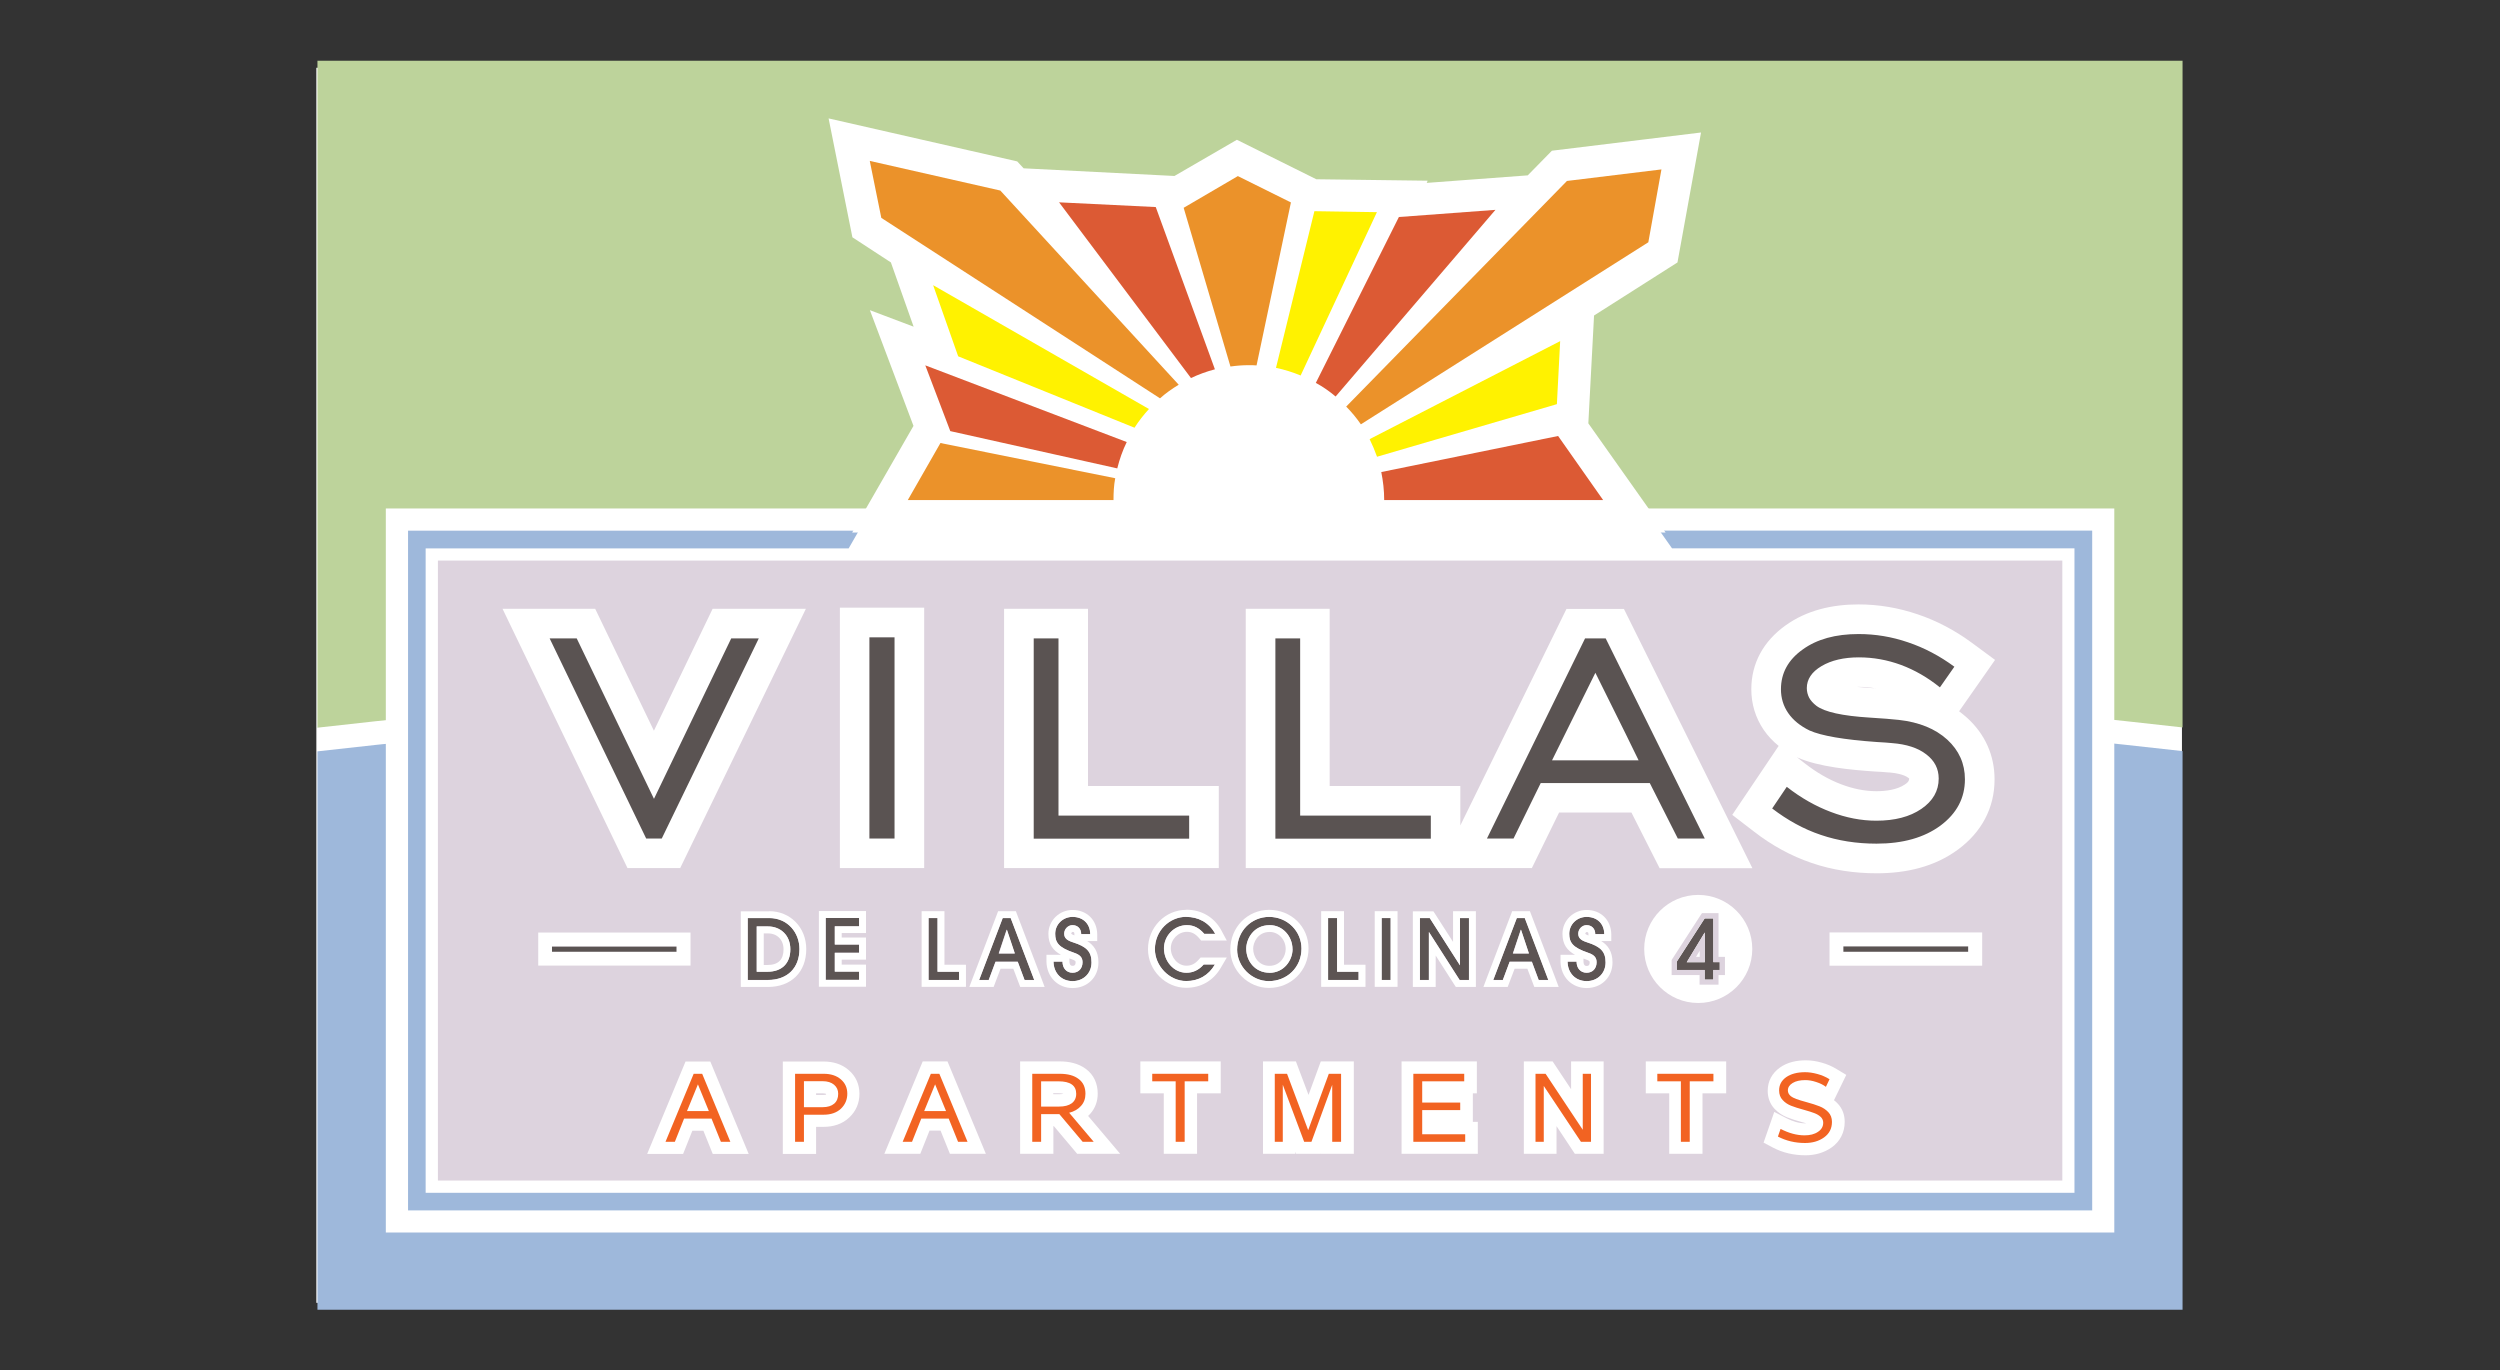 <?xml version="1.0" encoding="UTF-8"?>
<svg id="Layer_1" data-name="Layer 1" xmlns="http://www.w3.org/2000/svg" viewBox="0 0 205.86 112.82">
  <rect x="0" y="0" width="205.86" height="112.82" fill="#333333" stroke="none"/>
  <defs>
    <style>
      .cls-1 {
        fill: #f26322;
      }

      .cls-2, .cls-3 {
        fill: #fff;
      }

      .cls-4, .cls-5 {
        fill: #9eb8db;
      }

      .cls-6, .cls-7 {
        fill: #ddd3de;
      }

      .cls-8 {
        fill: #5c5453;
      }

      .cls-9, .cls-10 {
        fill: #5a5352;
      }

      .cls-10, .cls-11, .cls-7, .cls-12, .cls-5, .cls-13, .cls-3, .cls-14 {
        fill-rule: evenodd;
      }

      .cls-11 {
        fill: #dc5a34;
      }

      .cls-12 {
        fill: #bdd39b;
      }

      .cls-13 {
        fill: #eb922a;
      }

      .cls-14 {
        fill: #fff200;
      }
    </style>
  </defs>
  <rect class="cls-2" x="26.05" y="5.58" width="153.62" height="101.7"/>
  <g>
    <path class="cls-5" d="M26.14,107.84V61.87c51.19-5.85,102.39-5.87,153.58-.02v46H26.14Z"/>
    <path class="cls-12" d="M26.14,5H179.72V59.9c-51.19-5.85-102.39-5.83-153.58,.02V5Z"/>
    <path class="cls-3" d="M174.1,41.87H31.77v59.62H174.1V41.87Z"/>
    <path class="cls-7" d="M169.82,46.16H36.06v51.05H169.82V46.16Z"/>
    <g>
      <rect class="cls-9" x="151.78" y="77.92" width="10.3" height=".46"/>
      <path class="cls-2" d="M162.08,77.92v.46h-10.3v-.46h10.3m1.14-1.14h-12.57v2.74h12.57v-2.74h0Z"/>
    </g>
    <g>
      <rect class="cls-9" x="45.45" y="77.93" width="10.27" height=".45"/>
      <path class="cls-2" d="M55.72,77.93v.45h-10.27v-.45h10.27m1.14-1.14h-12.54v2.72h12.54v-2.72h0Z"/>
    </g>
    <path class="cls-3" d="M57.91,93.11h-.9l-.76,1.91h-2.96l3.16-7.61h2.04l3.16,7.61h-2.96l-.77-1.91h0Zm9.29-.32v2.23h-2.74v-7.61h3.36c.76,0,1.49,.2,2.07,.71,.58,.5,.88,1.17,.88,1.94s-.28,1.43-.83,1.95c-.58,.56-1.34,.78-2.13,.78h-.62Zm0-2.63h.54c.06,0,.23,0,.28-.03,0-.01,0-.03,0-.06-.07-.03-.23-.04-.28-.04h-.54v.13h0Zm10.24,2.94h-.9l-.76,1.91h-2.96l3.16-7.61h2.04l3.16,7.61h-2.96l-.77-1.91h0Zm9.33-.37h-.03v2.28h-2.74v-7.61h3.26c.77,0,1.55,.16,2.17,.63,.65,.49,.96,1.21,.96,2.02,0,.63-.2,1.2-.62,1.67-.05,.06-.11,.12-.17,.17l2.64,3.12h-3.54l-1.92-2.28h0Zm-.03-2.63h.48c.07,0,.24,0,.35-.04-.13-.03-.32-.04-.41-.04h-.43v.07h0Zm11.83-.07v4.98h-2.74v-4.98h-1.93v-2.63h6.62v2.63h-1.95Zm10.16,4.95v.03h-2l-.06-.17v.17h-2.67v-7.61h2.71l1.04,2.76,1.01-2.76h2.72v7.61h-2.74v-.03h0Zm12.55-4.95v2.35h.41v2.63h-6.28v-7.61h6.2v2.63h-.33Zm6.89,2.7v2.28h-2.69v-7.61h2.37l1.52,2.29v-2.29h2.68v7.61h-2.37l-1.51-2.28h0Zm12.02-2.7v4.98h-2.74v-4.98h-1.93v-2.63h6.62v2.63h-1.95Zm10.81,.55c.12,.09,.23,.19,.33,.3,.39,.41,.57,.93,.57,1.5,0,.86-.37,1.6-1.07,2.1-.64,.45-1.38,.65-2.16,.65-.95,0-1.86-.2-2.69-.64l-.76-.4,.88-2.53,1.03,.53c.47,.24,.98,.41,1.52,.41,.03,0,.06,0,.09,0-.13-.04-.26-.08-.39-.11-.4-.11-.8-.23-1.18-.38-.4-.16-.76-.4-1.05-.71-.38-.41-.56-.92-.56-1.48,0-.79,.36-1.45,1-1.91,.63-.45,1.39-.6,2.15-.6,.44,0,.87,.07,1.29,.19,.44,.12,.86,.3,1.25,.54l.78,.47-1.01,2.08Z"/>
    <path class="cls-1" d="M60.14,94.02h-.78l-.77-1.91h-2.26l-.76,1.91h-.77l2.32-5.6h.7l2.32,5.6h0Zm-1.77-2.53l-.9-2.2-.9,2.2h1.8Z"/>
    <path class="cls-1" d="M65.47,88.42h2.36c.58,0,1.05,.15,1.41,.46,.36,.31,.53,.7,.53,1.18s-.17,.89-.52,1.23c-.35,.33-.83,.5-1.43,.5h-1.62v2.23h-.73v-5.6h0Zm.73,2.75h1.54c.41,0,.73-.1,.95-.29,.22-.19,.33-.46,.33-.81,0-.31-.11-.55-.34-.75-.23-.19-.54-.29-.94-.29h-1.54v2.13Z"/>
    <path class="cls-1" d="M79.67,94.02h-.78l-.77-1.91h-2.26l-.76,1.91h-.77l2.32-5.6h.7l2.32,5.6h0Zm-1.77-2.53l-.9-2.2-.9,2.2h1.8Z"/>
    <path class="cls-1" d="M90.06,94.02h-.91l-1.92-2.28h-1.5v2.28h-.73v-5.6h2.26c.67,0,1.19,.14,1.56,.43,.38,.28,.56,.69,.56,1.22,0,.39-.12,.73-.37,1-.24,.27-.57,.46-.97,.56l2.02,2.39h0Zm-4.34-2.9h1.49c.45,0,.79-.09,1.04-.27,.24-.18,.37-.44,.37-.78,0-.69-.49-1.03-1.46-1.03h-1.43v2.08Z"/>
    <polygon class="cls-1" points="99.49 89.04 97.55 89.04 97.55 94.02 96.81 94.02 96.81 89.04 94.88 89.04 94.88 88.42 99.49 88.42 99.49 89.04"/>
    <polygon class="cls-1" points="110.43 94.02 109.7 94.02 109.7 89.33 107.99 94.02 107.39 94.02 105.63 89.32 105.63 94.02 104.97 94.02 104.97 88.42 105.98 88.42 107.72 93.06 109.42 88.42 110.43 88.42 110.43 94.02"/>
    <polygon class="cls-1" points="120.65 94.02 116.38 94.02 116.38 88.42 120.57 88.42 120.57 89.04 117.11 89.04 117.11 90.79 120.24 90.79 120.24 91.41 117.11 91.41 117.11 93.4 120.65 93.4 120.65 94.02"/>
    <polygon class="cls-1" points="131.01 94.02 130.18 94.02 127.12 89.42 127.12 94.02 126.44 94.02 126.44 88.42 127.27 88.42 130.33 93.03 130.33 88.42 131.01 88.42 131.01 94.02"/>
    <polygon class="cls-1" points="141.09 89.04 139.14 89.04 139.14 94.02 138.41 94.02 138.41 89.04 136.47 89.04 136.47 88.42 141.09 88.42 141.09 89.04"/>
    <path class="cls-1" d="M150.36,89.5c-.21-.16-.48-.3-.8-.4-.32-.11-.63-.16-.91-.16-.43,0-.78,.08-1.04,.24-.26,.16-.39,.36-.39,.61,0,.18,.08,.34,.25,.48,.17,.14,.59,.3,1.27,.48,.45,.12,.81,.24,1.09,.35,.28,.11,.52,.27,.72,.48,.2,.21,.3,.48,.3,.8,0,.55-.22,.97-.65,1.28-.43,.31-.96,.46-1.57,.46-.81,0-1.56-.18-2.23-.53l.22-.63c.68,.35,1.34,.53,1.97,.53,.45,0,.82-.09,1.11-.29,.29-.19,.43-.44,.43-.75,0-.19-.07-.35-.21-.48-.14-.13-.31-.23-.52-.31-.21-.08-.49-.17-.85-.27-.44-.12-.8-.23-1.07-.34-.27-.11-.5-.26-.69-.47-.19-.2-.29-.46-.29-.79,0-.45,.19-.81,.58-1.09,.39-.27,.91-.41,1.56-.41,.32,0,.65,.05,1.02,.15,.36,.1,.69,.24,.99,.43l-.29,.61Z"/>
    <path class="cls-4" d="M172.28,43.7v55.97H33.6V43.7h37.12l-.84,1.46H35.05v53.06H170.82V45.15h-33.14l-1.03-1.46h35.62Z"/>
    <path class="cls-3" d="M75.22,26.87l-1.86-5.26-3.17-2.07-1.96-9.79,15.53,3.54,.53,.57,12.42,.63,5.14-2.98,6.54,3.25,9.17,.12-.08,.18,8.32-.62,1.99-2.03,12.28-1.5-1.94,10.7-6.87,4.37-.47,8.88,6.36,8.99H70.17l5.05-8.78-3.59-9.53,3.6,1.36Z"/>
    <path class="cls-3" d="M76.8,28.49l-2.65-7.5-3.11-2.03-1.59-7.96,13.81,3.14,.59,.63,12.53,.63,.11,.29,5.39-3.13,6.28,3.12,7.89,.1-.15,.32,10.32-.77,2.01-2.05,10.67-1.3-1.63,9.02-6.93,4.41-.49,9.18-.33,.09,5.79,8.19h-63.49l4.45-7.74-3.01-7.98,3.54,1.34Z"/>
    <path class="cls-13" d="M71.62,13.25l.95,4.69,22.95,14.86c.47-.42,.99-.79,1.54-1.12l-14.69-15.99-10.75-2.44Z"/>
    <path class="cls-11" d="M87.19,16.66l7.98,.39,4.87,13.36c-.68,.18-1.34,.42-1.97,.72l-10.87-14.48Z"/>
    <path class="cls-13" d="M97.47,17.12l3.85,13.06c.5-.07,1-.11,1.51-.11,.21,0,.43,0,.64,.02l2.83-13.42-4.37-2.17-4.46,2.61Z"/>
    <path class="cls-14" d="M108.23,17.39l5.15,.08-6.28,13.45c-.65-.27-1.32-.48-2.03-.63l3.16-12.89Z"/>
    <path class="cls-11" d="M115.19,17.87l7.95-.59-13.16,15.37c-.51-.43-1.05-.81-1.63-1.12l6.84-13.66Z"/>
    <path class="cls-13" d="M129.03,14.9l7.78-.95-1.08,6-23.67,14.99c-.36-.52-.76-1.01-1.21-1.46l18.18-18.58Z"/>
    <path class="cls-14" d="M112.78,36.16l15.69-8.07-.27,5.19-14.81,4.33c-.18-.5-.38-.98-.61-1.45Z"/>
    <path class="cls-11" d="M113.74,38.87l14.56-2.97,3.71,5.28h-18.03c0-.8-.09-1.56-.24-2.31Z"/>
    <path class="cls-13" d="M91.83,39.38l-14.39-2.9-2.69,4.7h16.94c0-.61,.03-1.22,.14-1.79Z"/>
    <path class="cls-11" d="M76.18,30.08l16.6,6.32c-.34,.69-.59,1.41-.78,2.17l-13.75-3.07-2.06-5.42Z"/>
    <path class="cls-14" d="M76.85,23.49l17.76,10.19c-.44,.48-.84,.99-1.19,1.54l-14.52-5.88-2.06-5.85Z"/>
    <path class="cls-3" d="M120.26,71.48h-17.68v-21.35h6.91v14.59h10.76v3.25l8.74-17.83h4.73l10.58,21.35h-7.64l-.68-1.34c-.55-1.08-1.09-2.16-1.64-3.24h-5.96l-2.24,4.57h-5.89Zm-30.66-6.76h10.76v6.76h-17.68v-21.35h6.91v14.59h0Zm-20.44,6.76v-21.44h6.94v21.44h-6.94Zm-15.31-11.32l4.83-10.03h7.68l-10.35,21.35h-4.34l-10.29-21.35h7.63l4.83,10.03h0Zm92.62,1.25l-3.83,5.69,1.81,1.39c1.43,1.11,3.02,1.99,4.73,2.57,1.72,.59,3.53,.85,5.36,.85,2.4,0,4.76-.52,6.71-1.97,1.9-1.41,2.99-3.38,2.99-5.76,0-1.99-.79-3.73-2.26-5.07-.21-.19-.44-.37-.66-.54l2.96-4.23-1.91-1.41c-1.37-1.01-2.87-1.81-4.48-2.35-1.57-.53-3.19-.81-4.85-.81-2.15,0-4.27,.47-6.04,1.75-1.76,1.27-2.79,3.06-2.79,5.24,0,1.2,.34,2.34,1.02,3.34,.35,.51,.76,.94,1.23,1.32h0Zm10.74,2.7c-.01,.25-.18,.37-.36,.49-.65,.44-1.58,.55-2.34,.55-.99,0-1.95-.21-2.88-.56-1.09-.41-2.09-1.01-3-1.72l-.67-.52,.04,.02c1.76,.79,4.47,1.03,6.38,1.16,.39,.02,.78,.04,1.16,.08h.06c.45,.04,1.17,.15,1.54,.44,.02,.02,.05,.04,.08,.06h0Zm-2.75-7.43c-.11,0-.23-.01-.34-.02-.26-.02-.72-.05-1.21-.1,.06,0,.12,0,.17,0,.47,0,.93,.04,1.38,.13Z"/>
    <path class="cls-10" d="M124.64,69.05h-2.2l8.08-16.48h1.7l8.16,16.48h-2.22c-1.13-2.24-1.83-3.61-2.31-4.57h-8.98l-2.24,4.57h0Zm10.29-6.44c-.58-1.19-1.1-2.27-3.56-7.21-2.25,4.54-2.91,5.87-3.57,7.21h7.13Zm-29.91,6.44v-16.48h2.04v14.59h10.76v1.9h-12.81Zm-19.9,0v-16.48h2.04v14.59h10.76v1.9h-12.81Zm-13.53,0v-16.57h2.07v16.57h-2.07Zm-17.1,0h-1.28l-7.95-16.48h2.23l6.36,13.21,6.36-13.21h2.27l-7.99,16.48h0Zm91.44-2.48l1.2-1.78c1.16,.91,2.38,1.6,3.63,2.07,1.26,.48,2.51,.72,3.74,.72,1.52,0,2.76-.32,3.71-.97,.95-.65,1.43-1.48,1.43-2.5,0-.81-.34-1.47-1.02-1.99-.68-.53-1.63-.84-2.83-.93-.29-.03-.71-.06-1.25-.09-2.71-.19-4.56-.51-5.54-.95-.76-.37-1.35-.85-1.75-1.43-.4-.58-.6-1.24-.6-1.96,0-1.33,.59-2.42,1.78-3.27,1.18-.86,2.72-1.28,4.61-1.28,1.38,0,2.73,.22,4.07,.68,1.34,.45,2.61,1.12,3.82,2.01l-1.19,1.7c-1.02-.82-2.08-1.43-3.21-1.85-1.12-.41-2.27-.62-3.46-.62-1.24,0-2.27,.24-3.08,.72-.81,.48-1.21,1.09-1.21,1.81,0,.29,.07,.55,.19,.79,.13,.24,.33,.46,.6,.67,.68,.51,2.14,.83,4.39,.97,1.03,.06,1.83,.13,2.4,.19,1.68,.19,3,.73,3.98,1.62,.97,.89,1.46,1.98,1.46,3.27,0,1.54-.67,2.81-2.01,3.81-1.34,.99-3.09,1.49-5.27,1.49-1.64,0-3.17-.24-4.58-.72-1.41-.47-2.75-1.21-4.03-2.19h0Z"/>
  </g>
  <g>
    <g>
      <path class="cls-8" d="M61.57,80.69v-5.1h1.77c1.54,0,2.49,1.22,2.49,2.55,0,1.56-.99,2.55-2.6,2.55h-1.66Zm1.63-.68c1.18,0,1.88-.69,1.88-1.85s-.81-1.88-1.85-1.88h-.92v3.73h.89Z"/>
      <path class="cls-2" d="M63.34,75.6c1.54,0,2.49,1.22,2.49,2.55,0,1.56-.99,2.55-2.6,2.55h-1.66v-5.1h1.77m-1.03,4.42h.89c1.18,0,1.88-.69,1.88-1.85s-.81-1.88-1.85-1.88h-.92v3.73m1.03-4.98h-2.34v6.23h2.23c1.92,0,3.16-1.22,3.16-3.12,0-1.78-1.31-3.12-3.05-3.12h0Zm-.46,1.82h.36c.76,0,1.28,.53,1.28,1.31,0,.85-.44,1.29-1.31,1.29h-.32v-2.6h0Z"/>
    </g>
    <g>
      <path class="cls-8" d="M67.99,80.69v-5.1h2.75v.68h-2v1.5h2v.68h-2v1.55h2v.68h-2.75Z"/>
      <path class="cls-2" d="M70.74,75.6v.68h-2v1.5h2v.68h-2v1.55h2v.68h-2.75v-5.1h2.75m.57-.57h-3.88v6.23h3.88v-1.82h-2v-.41h2v-1.82h-2v-.37h2v-1.82h0Z"/>
    </g>
    <g>
      <path class="cls-8" d="M76.46,80.69v-5.1h.74v4.42h1.77v.68h-2.51Z"/>
      <path class="cls-2" d="M77.2,75.6v4.42h1.77v.68h-2.51v-5.1h.74m.57-.57h-1.88v6.23h3.65v-1.82h-1.77v-4.42h0Z"/>
    </g>
    <g>
      <path class="cls-8" d="M84.36,80.69l-.56-1.5h-1.83l-.56,1.5h-.79l1.94-5.1h.67l1.94,5.1h-.79Zm-1.47-4.13h-.01l-.65,1.95h1.32l-.65-1.95Z"/>
      <path class="cls-2" d="M83.22,75.6l1.94,5.1h-.79l-.56-1.5h-1.83l-.56,1.5h-.79l1.94-5.1h.67m-.99,2.91h1.32l-.65-1.95h-.01l-.65,1.95m1.38-3.48h-1.45l-.14,.37-1.94,5.1-.29,.77h2l.14-.37,.43-1.13h1.05l.43,1.13,.14,.37h2.01l-.29-.77-1.94-5.1-.14-.37h0Z"/>
    </g>
    <g>
      <path class="cls-8" d="M89.03,76.92c0-.46-.3-.74-.72-.74-.36,0-.68,.32-.68,.7s.24,.56,.74,.72c1.1,.35,1.51,.76,1.51,1.65s-.66,1.54-1.56,1.54-1.56-.65-1.57-1.61h.74c0,.55,.33,.92,.83,.92s.82-.36,.82-.86c0-.37-.17-.61-.71-.79-1.26-.43-1.54-.84-1.54-1.56,0-.78,.64-1.39,1.43-1.39,.84,0,1.45,.53,1.46,1.42h-.74Z"/>
      <path class="cls-2" d="M88.31,75.5c.84,0,1.45,.53,1.46,1.42h-.74c0-.46-.3-.74-.72-.74-.36,0-.68,.32-.68,.7s.24,.56,.74,.72c1.1,.35,1.51,.76,1.51,1.65s-.66,1.54-1.56,1.54-1.56-.65-1.57-1.61h.74c0,.55,.33,.92,.83,.92s.82-.36,.82-.86c0-.37-.17-.61-.71-.79-1.26-.43-1.54-.84-1.54-1.56,0-.78,.64-1.39,1.43-1.39m0-.57c-1.1,0-1.99,.88-1.99,1.96,0,.87,.38,1.37,1.03,1.73h-1.19v.58c.03,1.25,.93,2.16,2.15,2.16s2.13-.89,2.13-2.11c0-.9-.38-1.42-.93-1.76h.83v-.58c-.03-1.16-.86-1.98-2.04-1.98h0Zm-.11,1.96s0,0,0-.02c0-.06,.07-.13,.11-.13,.1,0,.15,.02,.15,.17v.11c-.2-.07-.25-.12-.26-.14h0Zm.11,2.64c-.06,0-.25,0-.26-.36v-.25c.06,.02,.12,.04,.19,.07,.32,.11,.32,.16,.32,.25,0,.29-.18,.29-.25,.29h0Z"/>
    </g>
    <g>
      <path class="cls-8" d="M100.04,79.43c-.52,.89-1.34,1.36-2.36,1.36-1.41,0-2.58-1.27-2.58-2.62,0-1.54,1.21-2.67,2.58-2.67,.96,0,1.87,.44,2.38,1.4h-.9c-.39-.45-.83-.72-1.43-.72-1.07,0-1.89,.9-1.89,1.91,0,1.07,.81,2.01,1.85,2.01,.53,0,1.01-.21,1.42-.68h.92Z"/>
      <path class="cls-2" d="M97.69,75.5c.96,0,1.87,.44,2.38,1.4h-.9c-.39-.45-.83-.72-1.43-.72-1.07,0-1.89,.9-1.89,1.91,0,1.07,.81,2.01,1.85,2.01,.53,0,1.01-.21,1.42-.68h.92c-.52,.89-1.34,1.36-2.36,1.36-1.41,0-2.58-1.27-2.58-2.62,0-1.54,1.21-2.67,2.58-2.67m0-.57c-1.74,0-3.15,1.45-3.15,3.23s1.47,3.19,3.14,3.19c1.22,0,2.23-.58,2.85-1.64l.5-.85h-2.16l-.17,.19c-.29,.33-.61,.48-.99,.48-.7,0-1.29-.66-1.29-1.44,0-.73,.61-1.35,1.33-1.35,.39,0,.69,.16,1,.52l.17,.2h2.11l-.45-.84c-.58-1.08-1.63-1.7-2.88-1.7h0Z"/>
    </g>
    <g>
      <path class="cls-8" d="M104.48,80.79c-1.41,0-2.61-1.21-2.61-2.59,0-1.56,1.2-2.7,2.63-2.7,1.52,0,2.67,1.19,2.67,2.61,0,1.54-1.19,2.68-2.69,2.68Zm1.95-2.63c0-1.05-.8-1.98-1.87-1.98-1.38,0-1.94,1.18-1.94,1.94,0,1.03,.74,1.98,1.91,1.98s1.91-1.02,1.91-1.95Z"/>
      <path class="cls-2" d="M104.5,75.5c1.52,0,2.67,1.19,2.67,2.61,0,1.54-1.19,2.68-2.69,2.68-1.41,0-2.61-1.21-2.61-2.59,0-1.56,1.2-2.7,2.63-2.7m.02,4.61c1.21,0,1.91-1.02,1.91-1.95,0-1.05-.8-1.98-1.87-1.98-1.38,0-1.94,1.18-1.94,1.94,0,1.03,.74,1.98,1.91,1.98m-.02-5.18c-1.79,0-3.2,1.44-3.2,3.27,0,1.71,1.46,3.16,3.18,3.16,1.83,0,3.26-1.43,3.26-3.25s-1.45-3.18-3.24-3.18h0Zm.02,4.61c-.87,0-1.34-.73-1.34-1.42,0-.45,.34-1.37,1.37-1.37,.72,0,1.31,.63,1.31,1.41,0,.57-.42,1.38-1.34,1.38h0Z"/>
    </g>
    <g>
      <path class="cls-8" d="M109.36,80.69v-5.1h.74v4.42h1.77v.68h-2.51Z"/>
      <path class="cls-2" d="M110.1,75.6v4.42h1.77v.68h-2.51v-5.1h.74m.57-.57h-1.88v6.23h3.65v-1.82h-1.77v-4.42h0Z"/>
    </g>
    <g>
      <path class="cls-8" d="M113.77,80.69v-5.1h.74v5.1h-.74Z"/>
      <path class="cls-2" d="M114.51,75.6v5.1h-.74v-5.1h.74m.57-.57h-1.88v6.23h1.88v-6.23h0Z"/>
    </g>
    <g>
      <path class="cls-8" d="M120.19,80.69l-2.52-3.94h-.01v3.94h-.74v-5.1h.81l2.48,3.88h.01v-3.88h.74v5.1h-.77Z"/>
      <path class="cls-2" d="M120.96,75.6v5.1h-.77l-2.52-3.94h-.01v3.94h-.74v-5.1h.81l2.48,3.88h.01v-3.88h.74m.57-.57h-1.88v2.53l-1.45-2.26-.17-.26h-1.69v6.23h1.88v-2.59l1.49,2.33,.17,.26h1.65v-6.23h0Z"/>
    </g>
    <g>
      <path class="cls-8" d="M126.7,80.69l-.56-1.5h-1.83l-.56,1.5h-.79l1.94-5.1h.67l1.94,5.1h-.79Zm-1.47-4.13h-.01l-.65,1.95h1.32l-.65-1.95Z"/>
      <path class="cls-2" d="M125.55,75.6l1.94,5.1h-.79l-.56-1.5h-1.83l-.56,1.5h-.79l1.94-5.1h.67m-.99,2.91h1.32l-.65-1.95h-.01l-.65,1.95m1.38-3.48h-1.45l-.14,.37-1.94,5.1-.29,.77h2l.14-.37,.43-1.13h1.05l.43,1.13,.14,.37h2.01l-.29-.77-1.94-5.1-.14-.37h0Z"/>
    </g>
    <g>
      <path class="cls-8" d="M131.36,76.92c0-.46-.3-.74-.72-.74-.36,0-.68,.32-.68,.7s.24,.56,.74,.72c1.1,.35,1.51,.76,1.51,1.65s-.66,1.54-1.56,1.54-1.56-.65-1.57-1.61h.74c0,.55,.33,.92,.83,.92s.82-.36,.82-.86c0-.37-.17-.61-.71-.79-1.26-.43-1.54-.84-1.54-1.56,0-.78,.64-1.39,1.43-1.39,.84,0,1.45,.53,1.46,1.42h-.74Z"/>
      <path class="cls-2" d="M130.64,75.5c.84,0,1.45,.53,1.46,1.42h-.74c0-.46-.3-.74-.72-.74-.36,0-.68,.32-.68,.7s.24,.56,.74,.72c1.1,.35,1.51,.76,1.51,1.65s-.66,1.54-1.56,1.54-1.56-.65-1.57-1.61h.74c0,.55,.33,.92,.83,.92s.82-.36,.82-.86c0-.37-.17-.61-.71-.79-1.26-.43-1.54-.84-1.54-1.56,0-.78,.64-1.39,1.43-1.39m0-.57c-1.1,0-1.99,.88-1.99,1.96,0,.87,.38,1.37,1.03,1.73h-1.19v.58c.03,1.25,.93,2.16,2.15,2.16s2.13-.89,2.13-2.11c0-.9-.38-1.42-.93-1.76h.83v-.58c-.03-1.16-.86-1.98-2.04-1.98h0Zm-.11,1.97s0,0,0-.02c0-.06,.07-.13,.11-.13,.1,0,.15,.02,.15,.17v.11c-.2-.07-.25-.12-.26-.14h0Zm.11,2.64c-.06,0-.25,0-.26-.36v-.25c.06,.02,.12,.04,.19,.07,.32,.11,.32,.16,.32,.25,0,.29-.18,.29-.25,.29h0Z"/>
    </g>
  </g>
  <circle class="cls-2" cx="139.84" cy="78.14" r="4.45"/>
  <g>
    <path class="cls-8" d="M140.37,80.67v-.79h-2.3v-.69l2.3-3.56h.71v3.6h.53v.65h-.53v.79h-.71Zm0-3.86h-.01l-1.47,2.43h1.49v-2.43Z"/>
    <path class="cls-6" d="M141.08,75.62v3.6h.53v.65h-.53v.79h-.71v-.79h-2.3v-.69l2.3-3.56h.71m-2.19,3.6h1.49v-2.43h-.01l-1.47,2.43m2.62-4.03h-1.37l-.13,.19-2.3,3.56-.07,.11v1.24h2.3v.79h1.56v-.79h.53v-1.5h-.53v-3.6h0Zm-1.86,3.6l.3-.5v.5h-.3Z"/>
  </g>
</svg>